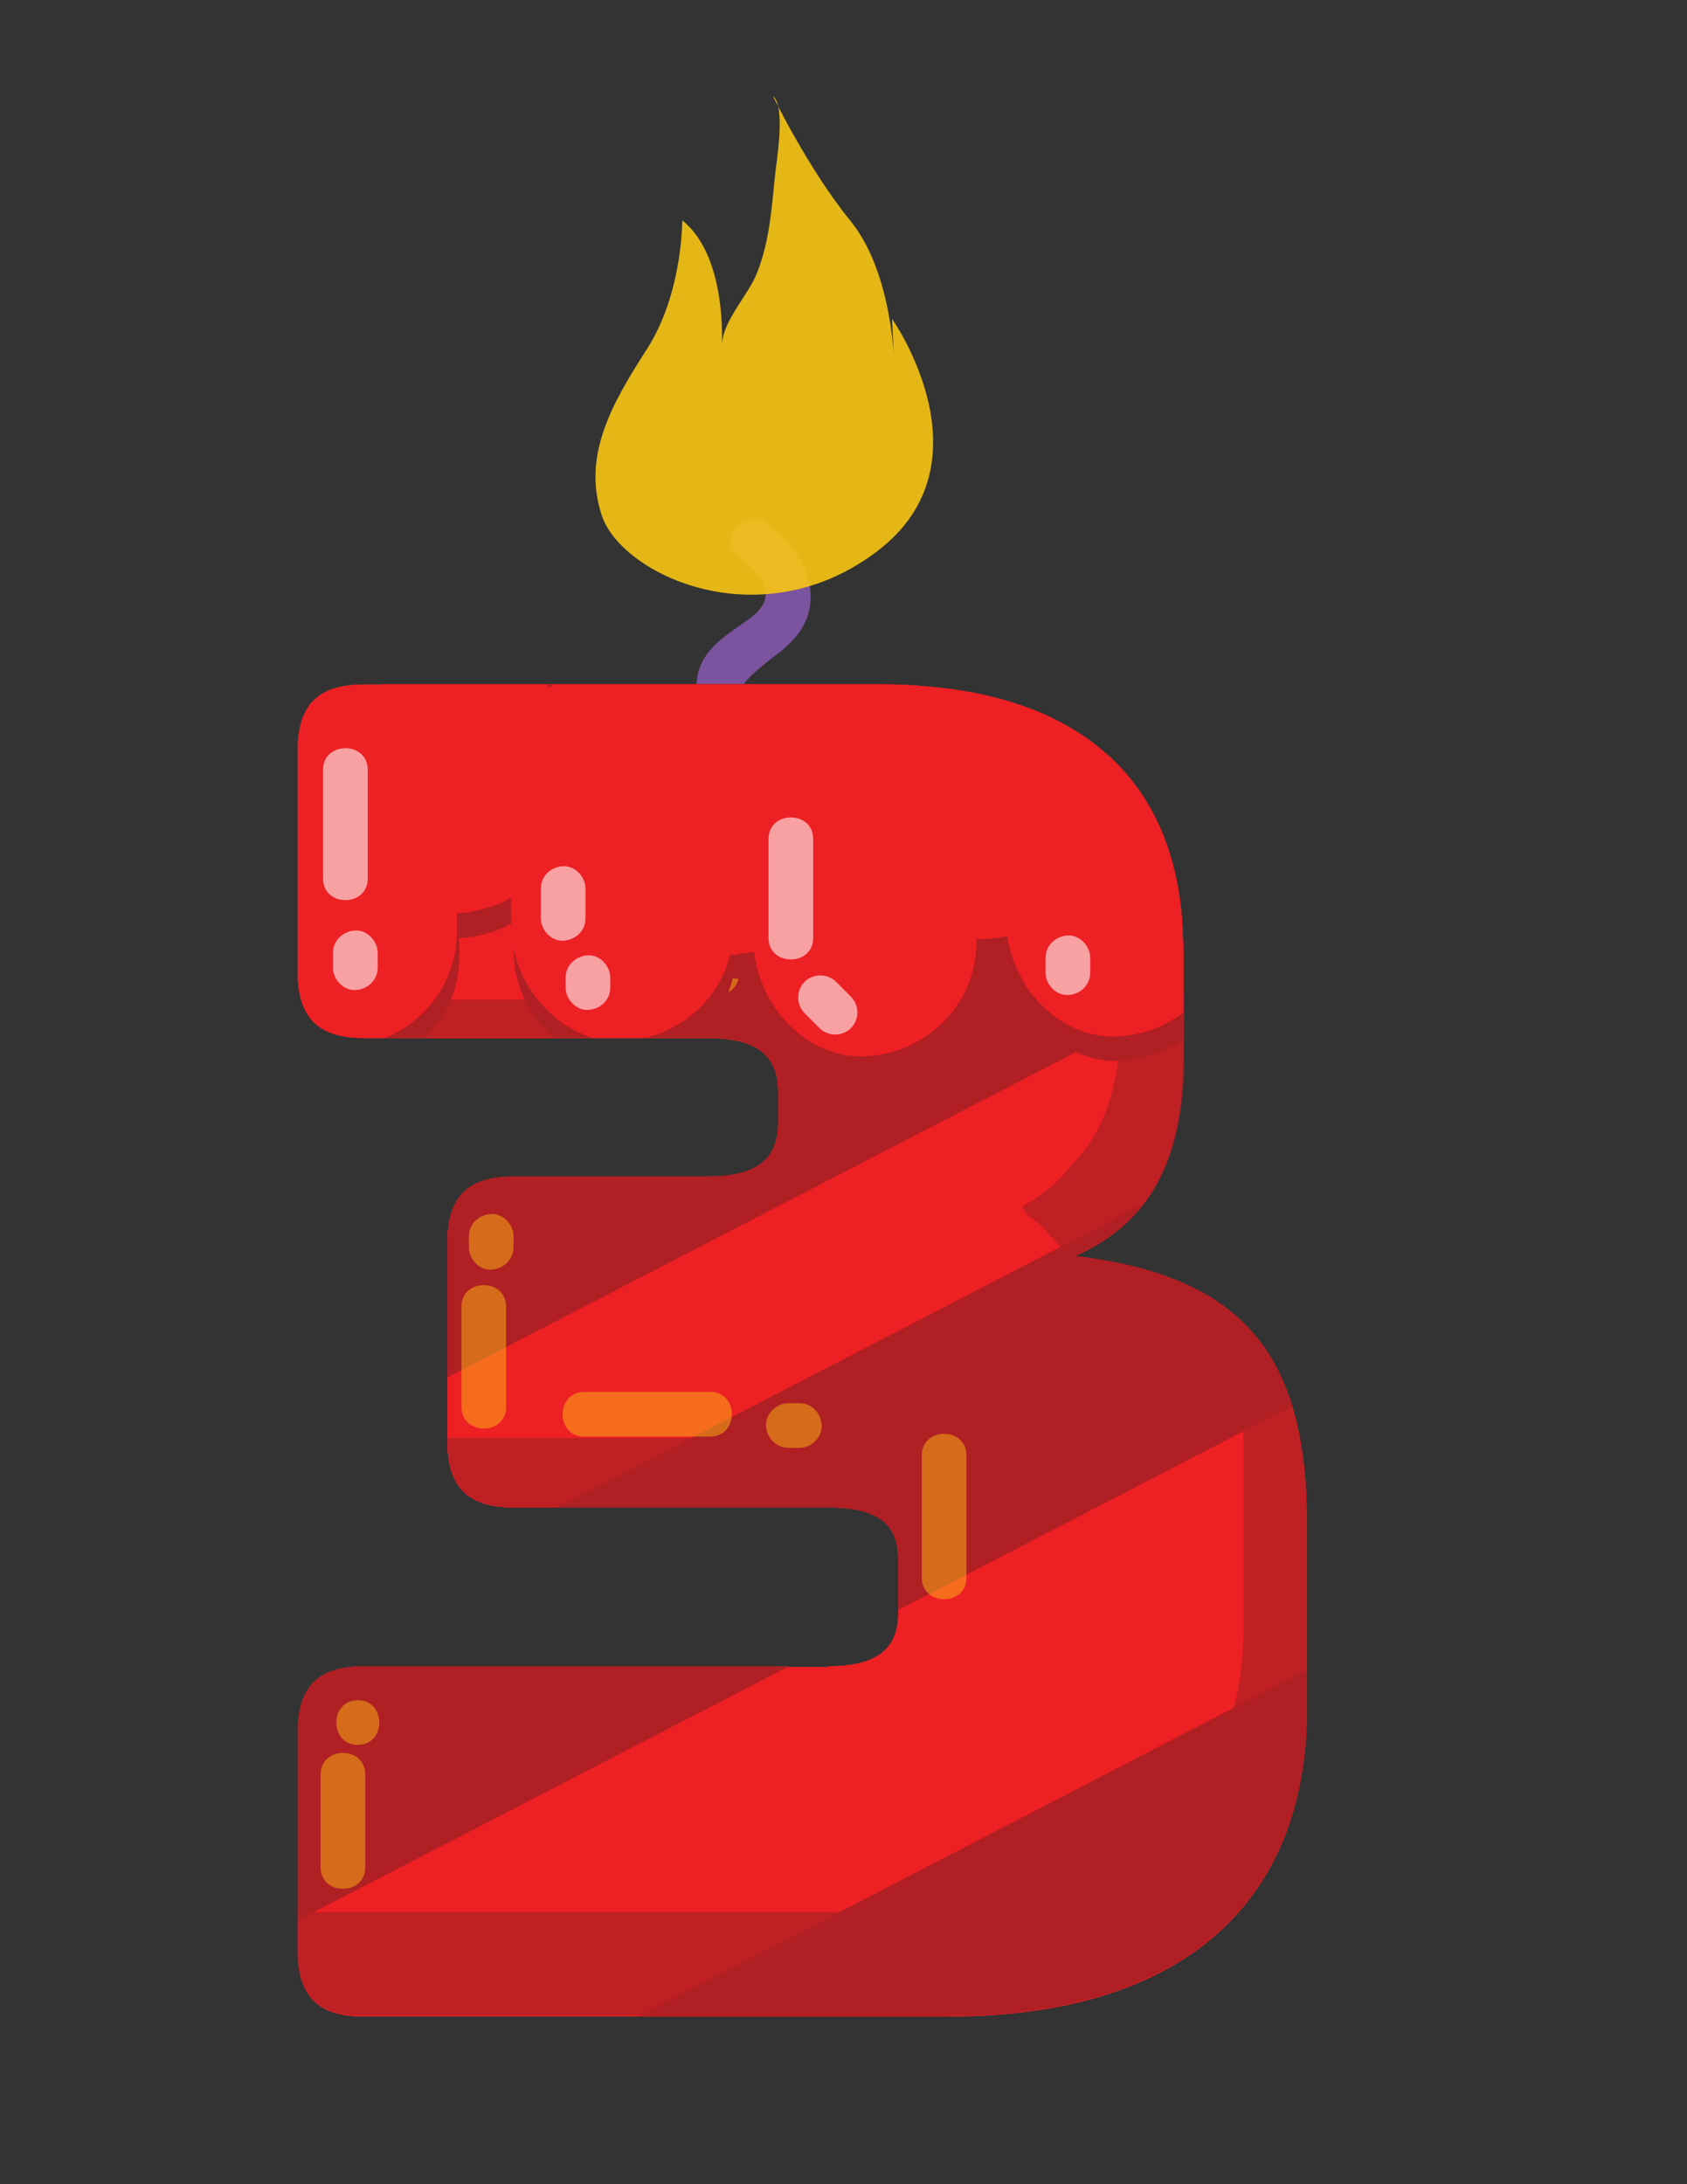 <?xml version="1.0" encoding="utf-8"?>
<!-- Generator: Adobe Illustrator 19.0.0, SVG Export Plug-In . SVG Version: 6.00 Build 0)  -->
<svg version="1.1" id="Layer_1" xmlns="http://www.w3.org/2000/svg" xmlns:xlink="http://www.w3.org/1999/xlink" x="0px" y="0px"
	 viewBox="0 0 612 792" style="enable-background:new 0 0 612 792;" xml:space="preserve">
<rect x="0" y="0" width="612" height="792" fill="#333333" stroke="none"/>
<style type="text/css">
	.st0{opacity:0.32;}
	.st1{opacity:0.58;fill:#8951A1;}
	.st2{fill:#7B539F;}
	.st3{opacity:0.9;}
	.st4{fill:#F8C513;}
	.st5{fill:#ED2024;}
	.st6{fill:#AF1F23;}
	.st7{opacity:0.76;}
	.st8{opacity:0.5;fill:#FDB814;}
	.st9{opacity:0.58;fill:#FFFFFF;}
</style>
<g id="XMLID_4_">
	<g id="XMLID_621_" class="st0">
		<path id="XMLID_622_" class="st1" d="M310.9,63.6c-0.4-1.7-1-3-1.9-3.7C309,59.9,309.7,61.3,310.9,63.6z"/>
	</g>
	<g id="XMLID_3400_">
		<g id="XMLID_3389_">
			<g id="XMLID_3411_">
				<path id="XMLID_3422_" class="st2" d="M270.3,250.4c10.2,2,6,17.6-4.2,15.6c-11.9-2.3-16.5-15.6-11.4-25.9
					c3-6,8.5-9.6,13.8-13.4c4-2.8,9.6-6.1,9.3-12c-0.2-5.3-6.4-10-10.2-13c-8.1-6.5,3.3-17.9,11.3-11.5c9.1,7.2,17.3,18.6,14.7,30.9
					c-1.3,5.9-5,10.6-9.5,14.4C283,236.5,264.9,249.4,270.3,250.4L270.3,250.4z"/>
				<g id="XMLID_3412_" class="st3">
					<path id="XMLID_3419_" class="st4" d="M247.5,79.9c0,0,0.2,26.3-12.7,46.5c-13,20.2-23.6,38.9-16.5,60.5
						c7.2,21.6,57.6,45.1,99.9,13s5.4-84.3,5.4-84.3l0.9,17.8c0,0-0.3-34-15.9-53.2c-15.6-19.2-28.2-45.4-28.2-45.4
						c4.8,4,1.2,23.9,0.7,29.4c-1.2,12-2,23.2-6.4,34.6c-3.2,8.2-12.2,17.1-12.8,25.9C261.8,124.5,263.8,92.9,247.5,79.9z"/>
					<path id="XMLID_3416_" class="st4" d="M259.6,129c0,0,0.1,15.7-7.6,27.8c-7.7,12.1-14.1,23.2-9.8,36.1
						c4.3,12.9,34.5,27,59.7,7.8c25.3-19.2,3.2-50.4,3.2-50.4l0.6,10.6c0,0-0.2-20.3-9.5-31.8c-9.4-11.5-16.9-27.1-16.9-27.1
						c2.8,2.4,0.7,14.3,0.4,17.6c-0.7,7.2-1.2,13.9-3.9,20.7c-1.9,4.9-7.3,10.2-7.6,15.5C268.1,155.7,269.3,136.8,259.6,129z"/>
					<path id="XMLID_3413_" class="st4" d="M267.4,154.8c0,0,0.1,9.7-4.7,17.2c-4.8,7.5-8.7,14.4-6.1,22.4c2.6,8,21.3,16.7,36.9,4.8
						c15.6-11.9,2-31.2,2-31.2l0.3,6.6c0,0-0.1-12.6-5.9-19.7c-5.8-7.1-10.4-16.8-10.4-16.8c1.8,1.5,0.5,8.8,0.3,10.9
						c-0.4,4.4-0.7,8.6-2.4,12.8c-1.2,3-4.5,6.3-4.7,9.6C272.7,171.3,273.5,159.6,267.4,154.8z"/>
				</g>
			</g>
			<g id="XMLID_3503_">
				<g id="XMLID_3485_">
					<g id="XMLID_3407_">
						<g id="XMLID_3450_">
							<g id="XMLID_640_">
								<path id="XMLID_2946_" class="st5" d="M300.4,604.2c21.5,0,25.5-9.4,25.5-20.1V566c0-10.7-4-19.4-25.5-19.4h-114
									c-16.8,0-24.1-7.4-24.1-24.1v-71.7c0-16.8,7.4-24.1,24.1-24.1h70.4c21.5,0,25.5-9.4,25.5-20.1v-10.1
									c0-10.7-4-20.1-25.5-20.1H132.1c-16.8,0-24.1-7.4-24.1-24.1v-79.8c0-16.8,7.4-24.1,24.1-24.1h187.1
									c74.4,0,110,36.9,110,95.9v38.9c0,34.2-10.1,59.7-39.6,72.4c63.7,7.4,84.5,38.2,84.5,97.2v67.1
									c0,69.1-44.3,111.3-130.1,111.3H132.1c-16.8,0-24.1-7.4-24.1-24.1v-78.5c0-16.8,7.4-24.1,24.1-24.1H300.4z"/>
							</g>
							<g id="XMLID_3488_">
								<path id="XMLID_3489_" class="st5" d="M300.4,604.2c21.5,0,25.5-9.4,25.5-20.1V566c0-10.7-4-19.4-25.5-19.4h-114
									c-16.8,0-24.1-7.4-24.1-24.1v-71.7c0-16.8,7.4-24.1,24.1-24.1h70.4c21.5,0,25.5-9.4,25.5-20.1v-10.1
									c0-10.7-4-20.1-25.5-20.1H132.1c-16.8,0-24.1-7.4-24.1-24.1v-79.8c0-16.8,7.4-24.1,24.1-24.1h187.1
									c74.4,0,110,36.9,110,95.9v38.9c0,34.2-10.1,59.7-39.6,72.4c63.7,7.4,84.5,38.2,84.5,97.2v67.1
									c0,69.1-44.3,111.3-130.1,111.3H132.1c-16.8,0-24.1-7.4-24.1-24.1v-78.5c0-16.8,7.4-24.1,24.1-24.1H300.4z"/>
							</g>
							<path id="XMLID_3287_" class="st6" d="M256.8,376.2H205l197.3-102.1c18.1,16.6,26.9,40.5,26.9,69.9v17.3L162.3,499.4v-48.7
								c0-16.8,7.4-24.1,24.1-24.1h70.4c21.5,0,25.5-9.4,25.5-20.1v-10.1C282.3,385.6,278.3,376.2,256.8,376.2z M108,272.3v79.8
								c0,4.8,0.7,8.7,1.9,12L333,248.6c-4.5-0.3-9.1-0.5-13.8-0.5H138.6l-29.6,15.3C108.3,266.1,108,269,108,272.3z M286.1,604.2
								h-154c-16.8,0-24.1,7.4-24.1,24.1v68L286.1,604.2z M474.1,619.6v-14L232,731h112C429.8,731,474.1,688.7,474.1,619.6z
								 M325.9,566v17.7l142.8-73.9c-9.6-31.5-33.1-49.1-79.1-54.4c10.6-4.6,18.6-10.8,24.7-18.5l-212,109.7h98.2
								C321.9,546.6,325.9,555.3,325.9,566z"/>
							<path id="XMLID_3397_" class="st6" d="M256.8,376.2H205l197.3-102.1c18.1,16.6,26.9,40.5,26.9,69.9v17.3L162.3,499.4v-48.7
								c0-16.8,7.4-24.1,24.1-24.1h70.4c21.5,0,25.5-9.4,25.5-20.1v-10.1C282.3,385.6,278.3,376.2,256.8,376.2z M108,272.3v79.8
								c0,4.8,0.7,8.7,1.9,12L333,248.6c-4.5-0.3-9.1-0.5-13.8-0.5H138.6l-29.6,15.3C108.3,266.1,108,269,108,272.3z M286.1,604.2
								h-154c-16.8,0-24.1,7.4-24.1,24.1v68L286.1,604.2z M474.1,619.6v-14L232,731h112C429.8,731,474.1,688.7,474.1,619.6z
								 M325.9,566v17.7l142.8-73.9c-9.6-31.5-33.1-49.1-79.1-54.4c10.6-4.6,18.6-10.8,24.7-18.5l-212,109.7h98.2
								C321.9,546.6,325.9,555.3,325.9,566z"/>
							<path id="XMLID_3492_" class="st6" d="M256.8,376.2H205l197.3-102.1c18.1,16.6,26.9,40.5,26.9,69.9v17.3L162.3,499.4v-48.7
								c0-16.8,7.4-24.1,24.1-24.1h70.4c21.5,0,25.5-9.4,25.5-20.1v-10.1C282.3,385.6,278.3,376.2,256.8,376.2z M108,272.3v79.8
								c0,4.8,0.7,8.7,1.9,12L333,248.6c-4.5-0.3-9.1-0.5-13.8-0.5H138.6l-29.6,15.3C108.3,266.1,108,269,108,272.3z M286.1,604.2
								h-154c-16.8,0-24.1,7.4-24.1,24.1v68L286.1,604.2z M474.1,619.6v-14L232,731h112C429.8,731,474.1,688.7,474.1,619.6z
								 M325.9,566v17.7l142.8-73.9c-9.6-31.5-33.1-49.1-79.1-54.4c10.6-4.6,18.6-10.8,24.7-18.5l-212,109.7h98.2
								C321.9,546.6,325.9,555.3,325.9,566z"/>
						</g>
						<g id="XMLID_3408_" class="st7">
							<path id="XMLID_3484_" class="st6" d="M428.8,333.9c-0.1-1.1-0.2-2.2-0.3-3.3c-0.2-2.2-0.5-4.3-0.8-6.4
								c-0.2-1.3-0.5-2.5-0.7-3.8c-0.2-0.9-0.4-1.7-0.5-2.5c-0.2-0.9-0.4-1.9-0.6-2.8c-0.3-1.3-0.7-2.6-1-3.9
								c-0.5-1.6-1-3.2-1.5-4.8c-0.5-1.3-0.9-2.6-1.4-3.8c-0.6-1.5-1.2-2.9-1.9-4.3c-0.6-1.2-1.1-2.5-1.8-3.7
								c-0.7-1.3-1.5-2.5-2.2-3.8c-1.5-2.5-3.1-4.8-4.9-7.1c0,0,0,0,0,0c-1.8-2.3-3.6-4.5-5.7-6.5c-0.5-0.5-1-1.1-1.6-1.6
								c-0.2-0.2-0.4-0.4-0.6-0.6c-1.3-1.2-2.7-2.4-4.1-3.5c-0.8-0.7-1.6-1.3-2.4-2c-1.5-1.1-3-2.2-4.6-3.2c-0.3-0.2-0.7-0.4-1-0.6
								c-0.5-0.3-1-0.7-1.6-1c-1.7-1-3.4-2-5.2-3c-0.8-0.4-1.7-0.8-2.5-1.2c-2-0.9-3.9-1.9-6-2.7c-0.1,0-0.2-0.1-0.4-0.1
								c-0.5-0.2-1-0.4-1.5-0.6c-3.6-1.4-7.5-2.6-11.5-3.7c-0.6-0.2-1.2-0.3-1.8-0.5c-1.9-0.5-3.9-1-5.9-1.4
								c-2.4-0.5-4.8-0.9-7.3-1.3c0,0,0,0,0,0c39.8,12.7,59.1,41.9,59.1,82.4c0,0,0,36.2,0,36.3c0,17.1-2.9,35.2-13.8,49
								c-1.3,1.6-2.6,3.1-4.1,4.6c-4.7,6.1-10.6,11.1-17.6,14.8c0.1,2.5,3.3,4.2,5.8,6.4c4,3.6,6.9,8.4,11.4,11.5
								c2,1.4,4.5,2.4,6.8,1.8c0.6-0.1,1.1-0.4,1.6-0.6c-2.2-0.3-4.4-0.7-6.7-1c29.5-12.7,39.6-38.2,39.6-72.4v-38.9
								C429.2,340.6,429,337.2,428.8,333.9z"/>
							<path id="XMLID_3409_" class="st6" d="M293.2,521.4H162.3v1c0,16.8,7.4,24.1,24.1,24.1h114c17.3,0,23.3,5.7,24.9,13.5
								c0.3,0,0.7,0,1,0v-10.9C326.3,533.8,321.1,521.4,293.2,521.4z"/>
							<path id="XMLID_3469_" class="st6" d="M437.2,469.2c10,14.4,14,33.6,14,57.8v62.5c0,64.4-44.3,103.8-130.1,103.8H109.2
								c-0.4,0-0.8-0.1-1.3-0.1v13.6c0,16.8,7.4,24.1,24.1,24.1H344c85.8,0,130.1-42.2,130.1-111.3v-67.1
								C474.1,511.9,464.2,484.6,437.2,469.2z"/>
							<path id="XMLID_3406_" class="st6" d="M109.3,362.6c0.2,0.6,0.4,1.1,0.6,1.6c0.3,0.7,0.6,1.5,0.9,2.2c0.3,0.5,0.6,1,0.9,1.5
								c0.4,0.6,0.8,1.2,1.3,1.7c0.3,0.4,0.7,0.8,1.1,1.2c0.9,0.8,1.8,1.5,2.8,2.2c0.3,0.2,0.6,0.3,0.9,0.4c0.9,0.5,1.8,0.9,2.8,1.2
								c0.5,0.2,1,0.3,1.5,0.4c1,0.3,2,0.5,3.1,0.7c0.5,0.1,1,0.2,1.5,0.2c1.6,0.2,3.4,0.3,5.3,0.3h124.7c14.6,0,21.1,4.4,23.8,10.5
								c0.1-4.1-2.5-11.7-3.1-12.9c-2.5-4.9-6.4-8.2-11.5-10c-10.2-3.6-21.7-1.4-32.2-1.4L109.3,362.6L109.3,362.6z"/>
						</g>
					</g>
					<path id="XMLID_3479_" class="st8" d="M132.5,677.1c0,10.4-16.2,10.4-16.2,0c0-11.2,0-22.4,0-33.7c0-10.4,16.2-10.4,16.2,0
						C132.5,654.7,132.5,665.9,132.5,677.1L132.5,677.1z M129.8,632.7c10.4,0,10.4-16.2,0-16.2C119.4,616.5,119.4,632.7,129.8,632.7
						L129.8,632.7z M350.6,572.1c0-14.8,0-29.6,0-44.4c0-10.4-16.2-10.4-16.2,0c0,14.8,0,29.6,0,44.4
						C334.5,582.5,350.6,582.5,350.6,572.1L350.6,572.1z M183.6,510.2c0-12.1,0-24.2,0-36.4c0-10.4-16.2-10.4-16.2,0
						c0,12.1,0,24.2,0,36.4C167.5,520.6,183.6,520.6,183.6,510.2L183.6,510.2z M186.3,452.3c0-1.3,0-2.7,0-4c0-4.2-3.7-8.3-8.1-8.1
						c-4.4,0.2-8.1,3.5-8.1,8.1c0,1.3,0,2.7,0,4c0,4.2,3.7,8.3,8.1,8.1C182.6,460.1,186.3,456.8,186.3,452.3L186.3,452.3z
						 M117.7,275.9c0,21.1,0,42.2,0,63.3c0,10.4,16.2,10.4,16.2,0c0-21.1,0-42.2,0-63.3C133.8,265.5,117.7,265.5,117.7,275.9
						L117.7,275.9z M148.6,359.4c0.9,0,1.8,0,2.7,0c4.2,0,8.3-3.7,8.1-8.1c-0.2-4.4-3.5-8.1-8.1-8.1c-0.9,0-1.8,0-2.7,0
						c-4.2,0-8.3,3.7-8.1,8.1C140.8,355.7,144.1,359.4,148.6,359.4L148.6,359.4z M195.8,360.7c21.5,0,43.1,0,64.6,0
						c10.4,0,10.4-16.2,0-16.2c-21.5,0-43.1,0-64.6,0C185.4,344.5,185.4,360.7,195.8,360.7L195.8,360.7z M211.9,520.9
						c15.3,0,30.5,0,45.8,0c10.4,0,10.4-16.2,0-16.2c-15.3,0-30.5,0-45.8,0C201.5,504.8,201.5,520.9,211.9,520.9L211.9,520.9z
						 M286,525c1.3,0,2.7,0,4,0c4.2,0,8.3-3.7,8.1-8.1c-0.2-4.4-3.5-8.1-8.1-8.1c-1.3,0-2.7,0-4,0c-4.2,0-8.3,3.7-8.1,8.1
						C278.1,521.3,281.5,525,286,525L286,525z"/>
				</g>
				<path id="XMLID_3498_" class="st5" d="M354.2,340.5c0.9,0,1.8,0.1,2.7,0.1c2.8-0.1,5.7-0.5,8.5-1.1c2.7,19.7,20,37.2,40,36.3
					c8.8-0.4,17.1-3.5,23.8-8.5v-23.2c0-59-35.5-95.9-110-95.9H200.9c-0.6,0.5-1.2,0.9-1.7,1.4c-0.3-0.5-0.6-0.9-0.9-1.4h-66.2
					c-16.8,0-24.1,7.4-24.1,24.1v79.8c0,16.8,7.4,24.1,24.1,24.1h7.6c15-6.1,26-20.5,26-38.5c0-2.2,0-4.4,0-6.6
					c6.8-0.4,13.8-2.2,19.7-5.7c0,3.5,0,7,0,10.4c0,18.1,12.8,35.4,29.6,40.3h19.3c14.8-3.7,26.9-15,30.6-30.2
					c0.7,0,1.5,0.1,2.2,0.1c2.2-0.1,4.4-0.4,6.5-0.8c2,20.3,19.7,38.8,40.2,37.9c21.9-1,40.4-18.3,40.4-41.6
					C354.2,341.2,354.2,340.8,354.2,340.5z"/>
				<path id="XMLID_3491_" class="st5" d="M354.2,340.5c0.9,0,1.8,0.1,2.7,0.1c2.8-0.1,5.7-0.5,8.5-1.1c2.7,19.7,20,37.2,40,36.3
					c8.8-0.4,17.1-3.5,23.8-8.5v-23.2c0-59-35.5-95.9-110-95.9H200.9c-0.6,0.5-1.2,0.9-1.7,1.4c-0.3-0.5-0.6-0.9-0.9-1.4h-66.2
					c-16.8,0-24.1,7.4-24.1,24.1v79.8c0,16.8,7.4,24.1,24.1,24.1h7.6c15-6.1,26-20.5,26-38.5c0-2.2,0-4.4,0-6.6
					c6.8-0.4,13.8-2.2,19.7-5.7c0,3.5,0,7,0,10.4c0,18.1,12.8,35.4,29.6,40.3h19.3c14.8-3.7,26.9-15,30.6-30.2
					c0.7,0,1.5,0.1,2.2,0.1c2.2-0.1,4.4-0.4,6.5-0.8c2,20.3,19.7,38.8,40.2,37.9c21.9-1,40.4-18.3,40.4-41.6
					C354.2,341.2,354.2,340.8,354.2,340.5z"/>
				<g id="XMLID_3511_">
					<path id="XMLID_3512_" class="st6" d="M120.2,374.4c-0.6-0.2-1.1-0.5-1.7-0.7C119.1,373.9,119.6,374.2,120.2,374.4z"/>
					<path id="XMLID_3516_" class="st6" d="M116.4,372.5c-0.2-0.2-0.5-0.4-0.7-0.5C116,372.2,116.2,372.4,116.4,372.5z"/>
					<path id="XMLID_3517_" class="st6" d="M132.1,376.2c-1.9,0-3.6-0.1-5.3-0.3C128.5,376.1,130.2,376.2,132.1,376.2z"/>
					<path id="XMLID_3518_" class="st6" d="M365.4,339.4c-2.8,0.6-5.7,1-8.5,1.1c-0.9,0-1.8,0-2.7-0.1c0,0.3,0,0.7,0,1
						c0,23.3-18.5,40.6-40.4,41.6c-20.5,0.9-38.2-17.5-40.2-37.9c-2.1,0.4-4.3,0.7-6.5,0.8c-0.7,0-1.4,0-2.2-0.1
						c-3.8,15.2-15.8,26.5-30.6,30.2h18.2c6.4-5.4,11.2-12.6,13.3-21.2c0.7,0,1.5,0.1,2.2,0.1c2.2-0.1,4.4-0.4,6.5-0.8
						c2,20.3,19.7,38.8,40.2,37.9c21.9-1,40.4-18.3,40.4-41.6c0-0.3,0-0.7,0-1c0.9,0,1.8,0.1,2.7,0.1c2.8-0.1,5.7-0.5,8.5-1.1
						c2.7,19.7,20,37.2,40,36.3c8.4-0.4,16.3-3.3,22.9-7.9v-9.5c-6.7,5-15,8.1-23.8,8.5C385.4,376.7,368.1,359.2,365.4,339.4z"/>
					<path id="XMLID_3519_" class="st6" d="M186.3,343.9c0,0.3,0,0.7,0,1c0,11.9,5.6,23.4,14.2,31.3H215
						C200.7,372.1,189.4,358.9,186.3,343.9z"/>
					<path id="XMLID_3520_" class="st6" d="M125,375.6c-0.9-0.2-1.8-0.3-2.7-0.6C123.1,375.3,124,375.5,125,375.6z"/>
					<path id="XMLID_3523_" class="st6" d="M185.4,325.5c-6,3.5-12.9,5.3-19.7,5.7c0,2.2,0,4.4,0,6.6c0,18-11,32.3-26,38.5h14.5
						c7.6-7.4,12.4-17.6,12.4-29.5c0-2.2,0-4.4,0-6.6c6.5-0.4,13.1-2.1,18.9-5.3C185.4,331.8,185.4,328.6,185.4,325.5z"/>
				</g>
				<g id="XMLID_3495_">
					<path id="XMLID_3496_" class="st5" d="M177.4,326.5c0-3.5,0-7,0-10.4c-6,3.5-12.9,5.3-19.7,5.7c0,2.2,0,4.4,0,6.6
						c0,18-11,32.3-26,38.5H124c-5.9,0-10.6-1-14.2-2.9c3.1,8.4,10.2,12.3,22.3,12.3h7.6c15-6.1,26-20.5,26-38.5c0-2.2,0-4.4,0-6.6
						c4-0.3,8-1,11.9-2.3C177.5,328.1,177.4,327.3,177.4,326.5z"/>
					<path id="XMLID_3497_" class="st5" d="M265.5,335.9c-2.1,0.4-4.3,0.7-6.5,0.8c-0.7,0-1.4,0-2.2-0.1
						c-3.8,15.2-15.8,26.5-30.6,30.2h-19.3c-5.4-1.6-10.3-4.5-14.5-8.2c5.3,8.4,13.3,15,22.6,17.7h19.3c14.8-3.7,26.9-15,30.6-30.2
						c0.7,0,1.5,0.1,2.2,0.1c0.3,0,0.5-0.1,0.8-0.1C266.7,342.8,265.9,339.3,265.5,335.9z"/>
					<path id="XMLID_3499_" class="st5" d="M404.3,276.3c11.2,15.5,16.7,35.2,16.7,58.3v23.2c-6.7,5-15,8.1-23.8,8.5
						c-9.5,0.4-18.4-3.3-25.5-9.5c7.3,11.5,19.8,19.6,33.5,19c8.8-0.4,17.1-3.5,23.8-8.5v-23.2C429.2,315.9,420.9,292.8,404.3,276.3
						z"/>
					<path id="XMLID_3502_" class="st5" d="M357.3,330c-2.8,0.6-5.7,1-8.5,1.1c-0.9,0-1.8,0-2.7-0.1c0,0.3,0,0.7,0,1
						c0,23.3-18.5,40.6-40.4,41.6c-9.5,0.4-18.4-3.3-25.4-9.5c7.3,11.5,19.8,19.5,33.5,18.9c21.9-1,40.4-18.3,40.4-41.6
						c0-0.3,0-0.7,0-1c0.9,0,1.8,0.1,2.7,0.1c1.1,0,2.1-0.2,3.2-0.3C358.8,337,357.8,333.5,357.3,330z"/>
				</g>
			</g>
		</g>
		<path id="XMLID_3598_" class="st9" d="M117.2,279.1c0-10.4,16.2-10.4,16.2,0c0,13.2,0,26.3,0,39.5c0,10.4-16.2,10.4-16.2,0
			C117.2,305.4,117.2,292.2,117.2,279.1L117.2,279.1z M120.8,345.5c0,1.8,0,3.6,0,5.4c0,4.2,3.7,8.3,8.1,8.1
			c4.4-0.2,8.1-3.5,8.1-8.1c0-1.8,0-3.6,0-5.4c0-4.2-3.7-8.3-8.1-8.1C124.5,337.6,120.8,341,120.8,345.5L120.8,345.5z M196.2,322.2
			c0,3.6,0,7.2,0,10.8c0,4.2,3.7,8.3,8.1,8.1c4.4-0.2,8.1-3.5,8.1-8.1c0-3.6,0-7.2,0-10.8c0-4.2-3.7-8.3-8.1-8.1
			C199.9,314.3,196.2,317.6,196.2,322.2L196.2,322.2z M205.2,354.5c0,1.2,0,2.4,0,3.6c0,4.2,3.7,8.3,8.1,8.1
			c4.4-0.2,8.1-3.5,8.1-8.1c0-1.2,0-2.4,0-3.6c0-4.2-3.7-8.3-8.1-8.1C208.9,346.6,205.2,350,205.2,354.5L205.2,354.5z M278.8,304.2
			c0,12,0,23.9,0,35.9c0,10.4,16.2,10.4,16.2,0c0-12,0-23.9,0-35.9C295,293.8,278.8,293.8,278.8,304.2L278.8,304.2z M291.9,367.4
			c1.8,1.8,3.6,3.6,5.4,5.4c3.1,3.1,8.3,3.1,11.4,0c3.1-3.1,3.1-8.3,0-11.4c-1.8-1.8-3.6-3.6-5.4-5.4c-3.1-3.1-8.3-3.1-11.4,0
			C288.8,359,288.8,364.3,291.9,367.4L291.9,367.4z M379.3,347.3c0,1.8,0,3.6,0,5.4c0,4.2,3.7,8.3,8.1,8.1c4.4-0.2,8.1-3.5,8.1-8.1
			c0-1.8,0-3.6,0-5.4c0-4.2-3.7-8.3-8.1-8.1C383,339.4,379.3,342.8,379.3,347.3L379.3,347.3z"/>
	</g>
</g>
</svg>
